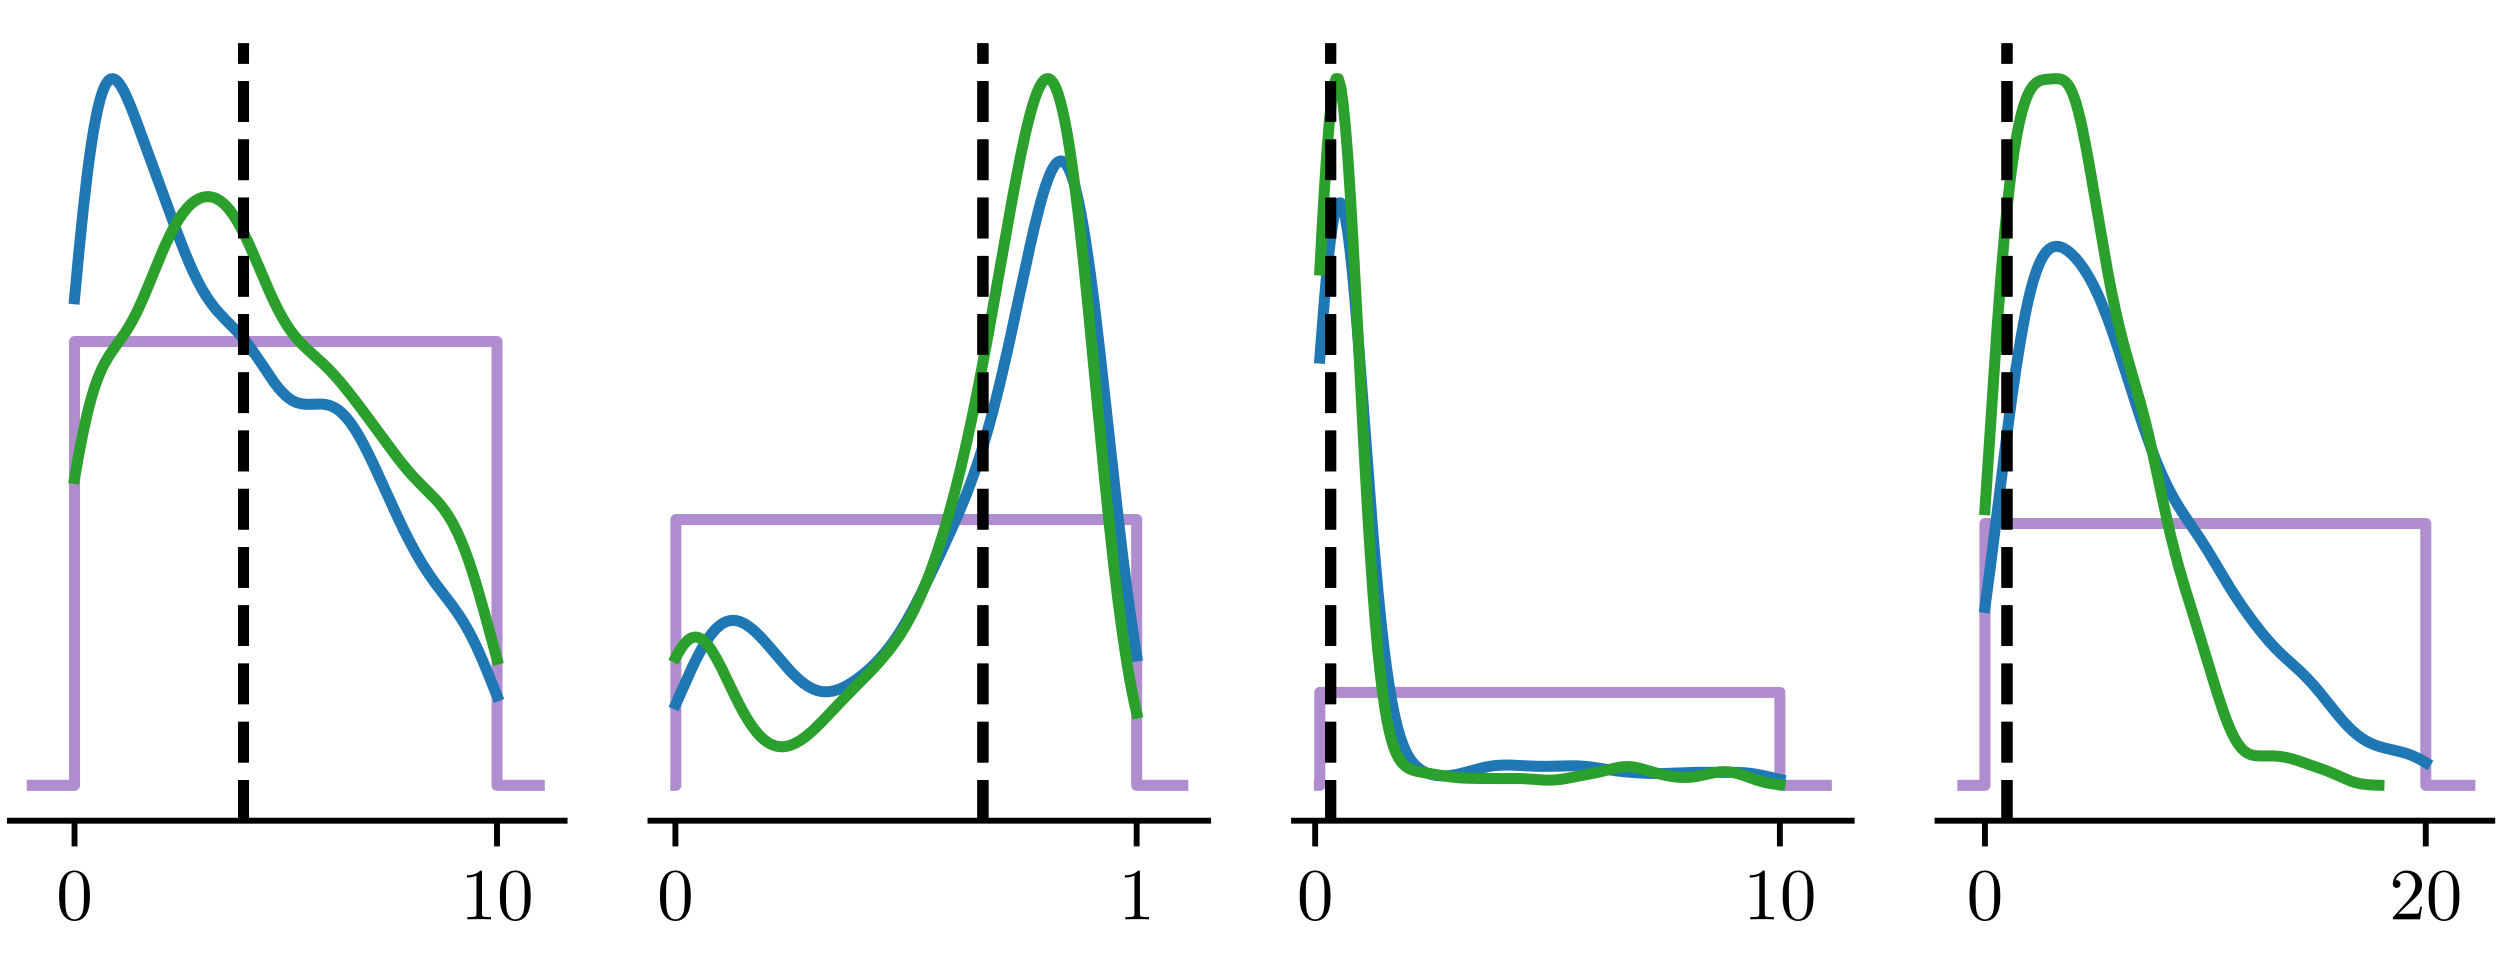 <?xml version="1.0"?>

<svg xmlns="http://www.w3.org/2000/svg" xmlns:xlink="http://www.w3.org/1999/xlink" width="1290" height="500" viewBox="0 0 340 120" version="1.1">
<defs>
<g>
<symbol overflow="visible" id="glyph0-0">
<path style="stroke:none;" d=""></path>
</symbol>
<symbol overflow="visible" id="glyph0-1">
<path style="stroke:none;" d="M 4.578 -3.188 C 4.578 -3.984 4.531 -4.781 4.188 -5.516 C 3.734 -6.484 2.906 -6.641 2.5 -6.641 C 1.891 -6.641 1.172 -6.375 0.75 -5.453 C 0.438 -4.766 0.391 -3.984 0.391 -3.188 C 0.391 -2.438 0.422 -1.547 0.844 -0.781 C 1.266 0.016 2 0.219 2.484 0.219 C 3.016 0.219 3.781 0.016 4.219 -0.938 C 4.531 -1.625 4.578 -2.406 4.578 -3.188 Z M 2.484 0 C 2.094 0 1.5 -0.25 1.328 -1.203 C 1.219 -1.797 1.219 -2.719 1.219 -3.312 C 1.219 -3.953 1.219 -4.609 1.297 -5.141 C 1.484 -6.328 2.234 -6.422 2.484 -6.422 C 2.812 -6.422 3.469 -6.234 3.656 -5.25 C 3.766 -4.688 3.766 -3.938 3.766 -3.312 C 3.766 -2.562 3.766 -1.891 3.656 -1.25 C 3.5 -0.297 2.938 0 2.484 0 Z M 2.484 0 "></path>
</symbol>
<symbol overflow="visible" id="glyph0-2">
<path style="stroke:none;" d="M 2.938 -6.375 C 2.938 -6.625 2.938 -6.641 2.703 -6.641 C 2.078 -6 1.203 -6 0.891 -6 L 0.891 -5.688 C 1.094 -5.688 1.672 -5.688 2.188 -5.953 L 2.188 -0.781 C 2.188 -0.422 2.156 -0.312 1.266 -0.312 L 0.953 -0.312 L 0.953 0 C 1.297 -0.031 2.156 -0.031 2.562 -0.031 C 2.953 -0.031 3.828 -0.031 4.172 0 L 4.172 -0.312 L 3.859 -0.312 C 2.953 -0.312 2.938 -0.422 2.938 -0.781 Z M 2.938 -6.375 "></path>
</symbol>
<symbol overflow="visible" id="glyph0-3">
<path style="stroke:none;" d="M 1.266 -0.766 L 2.328 -1.797 C 3.875 -3.172 4.469 -3.703 4.469 -4.703 C 4.469 -5.844 3.578 -6.641 2.359 -6.641 C 1.234 -6.641 0.5 -5.719 0.5 -4.828 C 0.5 -4.281 1 -4.281 1.031 -4.281 C 1.203 -4.281 1.547 -4.391 1.547 -4.812 C 1.547 -5.062 1.359 -5.328 1.016 -5.328 C 0.938 -5.328 0.922 -5.328 0.891 -5.312 C 1.109 -5.969 1.656 -6.328 2.234 -6.328 C 3.141 -6.328 3.562 -5.516 3.562 -4.703 C 3.562 -3.906 3.078 -3.125 2.516 -2.5 L 0.609 -0.375 C 0.5 -0.266 0.5 -0.234 0.5 0 L 4.203 0 L 4.469 -1.734 L 4.234 -1.734 C 4.172 -1.438 4.109 -1 4 -0.844 C 3.938 -0.766 3.281 -0.766 3.062 -0.766 Z M 1.266 -0.766 "></path>
</symbol>
</g>
<clipPath id="clip1"> <path d="M 0.945 0 L 77 0 L 77 106 L 0.945 106 Z M 0.945 0 "></path>
</clipPath>
<clipPath id="clip2"> <path d="M 32 0 L 34 0 L 34 105.723 L 32 105.723 Z M 32 0 "></path>
</clipPath>
<clipPath id="clip3"> <path d="M 32 0 L 34 0 L 34 105.723 L 32 105.723 Z M 32 0 "></path>
</clipPath>
<clipPath id="clip4"> <path d="M 0.945 105 L 78 105 L 78 107 L 0.945 107 Z M 0.945 105 "></path>
</clipPath>
<clipPath id="clip5"> <path d="M 132 0 L 135 0 L 135 105.723 L 132 105.723 Z M 132 0 "></path>
</clipPath>
<clipPath id="clip6"> <path d="M 132 0 L 135 0 L 135 105.723 L 132 105.723 Z M 132 0 "></path>
</clipPath>
<clipPath id="clip7"> <path d="M 180 0 L 182 0 L 182 105.723 L 180 105.723 Z M 180 0 "></path>
</clipPath>
<clipPath id="clip8"> <path d="M 180 0 L 182 0 L 182 105.723 L 180 105.723 Z M 180 0 "></path>
</clipPath>
<clipPath id="clip9"> <path d="M 263 0 L 339.348 0 L 339.348 106 L 263 106 Z M 263 0 "></path>
</clipPath>
<clipPath id="clip10"> <path d="M 272 0 L 274 0 L 274 105.723 L 272 105.723 Z M 272 0 "></path>
</clipPath>
<clipPath id="clip11"> <path d="M 272 0 L 274 0 L 274 105.723 L 272 105.723 Z M 272 0 "></path>
</clipPath>
<clipPath id="clip12"> <path d="M 262 105 L 339.348 105 L 339.348 107 L 262 107 Z M 262 105 "></path>
</clipPath>
</defs>
<g id="surface1">
<g clip-path="url(#clip1)" clip-rule="nonzero">
<path style=" stroke:none;fill-rule:nonzero;fill:rgb(100%,100%,100%);fill-opacity:0;" d="M 0.945 105.723 L 76.785 105.723 L 76.785 0 L 0.945 0 Z M 0.945 105.723 "></path>
</g>
<path style="fill:none;stroke-width:1.5;stroke-linecap:square;stroke-linejoin:round;stroke:rgb(58.038%,40.392%,74.117%);stroke-opacity:0.75;stroke-miterlimit:10;" d="M 3.447 21.486 L 9.193 21.486 L 9.193 81.841 L 66.65 81.841 L 66.65 21.486 L 72.396 21.486 " transform="matrix(1,0,0,-1,0.944,122.4)"></path>
<path style="fill:none;stroke-width:0.8;stroke-linecap:butt;stroke-linejoin:round;stroke:rgb(0%,0%,0%);stroke-opacity:1;stroke-miterlimit:10;" d="M -0.001 -0 L -0.001 -3.5 " transform="matrix(1,0,0,-1,10.137,105.723)"></path>
<g style="fill:rgb(0%,0%,0%);fill-opacity:1;"> <use xlink:href="#glyph0-1" x="7.647" y="119.142"></use>
</g>
<path style="fill:none;stroke-width:0.8;stroke-linecap:butt;stroke-linejoin:round;stroke:rgb(0%,0%,0%);stroke-opacity:1;stroke-miterlimit:10;" d="M 0.001 -0 L 0.001 -3.5 " transform="matrix(1,0,0,-1,67.592,105.723)"></path>
<g style="fill:rgb(0%,0%,0%);fill-opacity:1;"> <use xlink:href="#glyph0-2" x="62.61" y="119.142"></use> <use xlink:href="#glyph0-1" x="67.591" y="119.142"></use>
</g>
<path style="fill:none;stroke-width:1.5;stroke-linecap:square;stroke-linejoin:round;stroke:rgb(12.155%,46.666%,70.587%);stroke-opacity:1;stroke-miterlimit:10;" d="M 9.193 87.662 L 9.771 93.873 L 10.349 99.56 L 10.923 104.572 L 11.212 106.791 L 11.501 108.806 L 11.79 110.607 L 12.079 112.193 L 12.368 113.568 L 12.658 114.724 L 12.947 115.67 L 13.236 116.42 L 13.525 116.97 L 13.814 117.345 L 14.103 117.548 L 14.392 117.595 L 14.677 117.505 L 14.966 117.287 L 15.255 116.955 L 15.544 116.529 L 15.833 116.021 L 16.122 115.443 L 16.701 114.13 L 17.279 112.67 L 18.142 110.341 L 23.341 96.146 L 24.208 93.935 L 24.783 92.552 L 25.361 91.259 L 25.939 90.072 L 26.517 88.994 L 27.095 88.033 L 27.673 87.185 L 28.247 86.431 L 28.826 85.755 L 29.693 84.841 L 31.423 83.072 L 32.001 82.42 L 32.579 81.713 L 33.158 80.951 L 34.025 79.713 L 36.333 76.291 L 36.911 75.545 L 37.49 74.892 L 38.064 74.349 L 38.353 74.123 L 38.642 73.923 L 38.931 73.759 L 39.22 73.619 L 39.509 73.509 L 40.087 73.369 L 40.665 73.31 L 41.24 73.306 L 42.685 73.341 L 43.263 73.291 L 43.841 73.162 L 44.126 73.06 L 44.415 72.931 L 44.704 72.771 L 44.993 72.584 L 45.283 72.361 L 45.572 72.107 L 46.15 71.505 L 46.728 70.779 L 47.306 69.931 L 47.88 68.982 L 48.458 67.935 L 49.036 66.814 L 49.904 65.021 L 51.056 62.509 L 53.079 58.084 L 53.943 56.271 L 54.81 54.56 L 55.677 52.962 L 56.544 51.494 L 57.411 50.158 L 58.275 48.935 L 60.587 45.904 L 61.161 45.095 L 61.74 44.232 L 62.318 43.291 L 62.896 42.263 L 63.474 41.138 L 64.048 39.923 L 64.626 38.619 L 65.493 36.541 L 66.65 33.65 " transform="matrix(1,0,0,-1,0.944,122.4)"></path>
<g clip-path="url(#clip2)" clip-rule="nonzero">
<path style="fill:none;stroke-width:1.5;stroke-linecap:butt;stroke-linejoin:round;stroke:rgb(0%,0%,0%);stroke-opacity:1;stroke-dasharray:5.529,2.391;stroke-miterlimit:10;" d="M 32.173 16.677 L 32.173 122.4 " transform="matrix(1,0,0,-1,0.944,122.4)"></path>
</g>
<path style="fill:none;stroke-width:1.5;stroke-linecap:square;stroke-linejoin:round;stroke:rgb(17.253%,62.744%,17.253%);stroke-opacity:1;stroke-miterlimit:10;" d="M 9.193 63.224 L 9.771 66.498 L 10.349 69.447 L 10.923 72.029 L 11.212 73.181 L 11.501 74.236 L 11.79 75.197 L 12.079 76.068 L 12.368 76.857 L 12.658 77.568 L 12.947 78.205 L 13.236 78.787 L 13.814 79.791 L 14.392 80.654 L 16.122 83.099 L 16.701 84.041 L 17.279 85.088 L 17.853 86.255 L 18.431 87.525 L 19.298 89.58 L 21.029 93.802 L 21.607 95.119 L 22.185 96.341 L 22.763 97.451 L 23.341 98.431 L 23.919 99.279 L 24.494 99.994 L 24.783 100.298 L 25.072 100.568 L 25.361 100.802 L 25.65 101.005 L 25.939 101.177 L 26.228 101.318 L 26.517 101.423 L 26.806 101.498 L 27.095 101.537 L 27.384 101.545 L 27.673 101.521 L 27.958 101.466 L 28.247 101.373 L 28.536 101.248 L 28.826 101.088 L 29.115 100.892 L 29.404 100.662 L 29.693 100.396 L 29.982 100.091 L 30.271 99.752 L 30.845 98.963 L 31.423 98.037 L 32.001 96.978 L 32.579 95.81 L 33.158 94.552 L 34.025 92.548 L 35.755 88.513 L 36.333 87.263 L 36.911 86.099 L 37.49 85.037 L 38.064 84.084 L 38.642 83.236 L 39.22 82.49 L 39.798 81.826 L 40.376 81.232 L 41.24 80.42 L 42.974 78.849 L 43.841 77.998 L 44.704 77.064 L 45.572 76.06 L 46.728 74.627 L 48.169 72.736 L 50.193 70.002 L 52.79 66.474 L 53.658 65.357 L 54.521 64.306 L 55.388 63.337 L 56.255 62.439 L 58.275 60.404 L 58.853 59.752 L 59.431 59.017 L 60.009 58.181 L 60.587 57.212 L 61.161 56.095 L 61.74 54.814 L 62.318 53.365 L 62.896 51.752 L 63.474 49.986 L 64.048 48.08 L 64.915 45.025 L 66.65 38.646 " transform="matrix(1,0,0,-1,0.944,122.4)"></path>
<g clip-path="url(#clip3)" clip-rule="nonzero">
<path style="fill:none;stroke-width:1.5;stroke-linecap:butt;stroke-linejoin:round;stroke:rgb(0%,0%,0%);stroke-opacity:1;stroke-dasharray:5.529,2.391;stroke-miterlimit:10;" d="M 32.173 16.677 L 32.173 122.4 " transform="matrix(1,0,0,-1,0.944,122.4)"></path>
</g>
<g clip-path="url(#clip4)" clip-rule="nonzero">
<path style="fill:none;stroke-width:0.8;stroke-linecap:square;stroke-linejoin:miter;stroke:rgb(0%,0%,0%);stroke-opacity:1;stroke-miterlimit:10;" d="M 0.001 16.677 L 75.841 16.677 " transform="matrix(1,0,0,-1,0.944,122.4)"></path>
</g>
<path style=" stroke:none;fill-rule:nonzero;fill:rgb(100%,100%,100%);fill-opacity:0;" d="M 88.465 105.723 L 164.305 105.723 L 164.305 0 L 88.465 0 Z M 88.465 105.723 "></path>
<path style="fill:none;stroke-width:1.5;stroke-linecap:square;stroke-linejoin:round;stroke:rgb(58.038%,40.392%,74.117%);stroke-opacity:0.75;stroke-miterlimit:10;" d="M 90.966 21.486 L 90.974 21.486 L 90.974 57.634 L 153.642 57.634 L 153.642 21.486 L 159.915 21.486 " transform="matrix(1,0,0,-1,0.944,122.4)"></path>
<path style="fill:none;stroke-width:0.8;stroke-linecap:butt;stroke-linejoin:round;stroke:rgb(0%,0%,0%);stroke-opacity:1;stroke-miterlimit:10;" d="M -0 -0 L -0 -3.5 " transform="matrix(1,0,0,-1,91.856,105.723)"></path>
<g style="fill:rgb(0%,0%,0%);fill-opacity:1;"> <use xlink:href="#glyph0-1" x="89.364" y="119.142"></use>
</g>
<path style="fill:none;stroke-width:0.8;stroke-linecap:butt;stroke-linejoin:round;stroke:rgb(0%,0%,0%);stroke-opacity:1;stroke-miterlimit:10;" d="M -0.001 -0 L -0.001 -3.5 " transform="matrix(1,0,0,-1,154.586,105.723)"></path>
<g style="fill:rgb(0%,0%,0%);fill-opacity:1;"> <use xlink:href="#glyph0-2" x="152.094" y="119.142"></use>
</g>
<path style="fill:none;stroke-width:1.5;stroke-linecap:square;stroke-linejoin:round;stroke:rgb(12.155%,46.666%,70.587%);stroke-opacity:1;stroke-miterlimit:10;" d="M 90.974 32.537 L 93.177 37.478 L 93.81 38.775 L 94.439 39.962 L 95.068 41.017 L 95.701 41.927 L 96.013 42.318 L 96.329 42.67 L 96.642 42.978 L 96.958 43.244 L 97.275 43.462 L 97.587 43.638 L 97.904 43.771 L 98.216 43.861 L 98.533 43.912 L 98.849 43.92 L 99.161 43.888 L 99.478 43.818 L 99.79 43.712 L 100.107 43.576 L 100.423 43.408 L 100.736 43.209 L 101.368 42.732 L 101.997 42.166 L 102.626 41.525 L 103.572 40.47 L 106.404 37.17 L 107.036 36.513 L 107.665 35.92 L 108.294 35.4 L 108.923 34.966 L 109.556 34.627 L 109.868 34.494 L 110.185 34.384 L 110.497 34.302 L 110.814 34.244 L 111.13 34.212 L 111.443 34.205 L 111.759 34.22 L 112.388 34.318 L 113.021 34.502 L 113.65 34.759 L 114.279 35.08 L 114.908 35.459 L 115.536 35.888 L 116.169 36.361 L 116.798 36.877 L 117.427 37.435 L 118.056 38.041 L 118.685 38.701 L 119.318 39.42 L 119.947 40.201 L 120.576 41.052 L 121.204 41.978 L 121.837 42.974 L 122.466 44.045 L 123.411 45.771 L 124.353 47.611 L 125.615 50.189 L 127.189 53.521 L 128.451 56.271 L 129.396 58.42 L 130.337 60.712 L 130.97 62.345 L 131.599 64.091 L 132.228 65.966 L 132.857 67.982 L 133.49 70.15 L 134.119 72.474 L 134.747 74.951 L 135.376 77.572 L 136.322 81.736 L 137.579 87.584 L 139.158 94.892 L 139.786 97.63 L 140.415 100.15 L 140.732 101.302 L 141.044 102.365 L 141.361 103.33 L 141.677 104.185 L 141.99 104.916 L 142.306 105.517 L 142.619 105.97 L 142.935 106.267 L 143.251 106.4 L 143.564 106.361 L 143.88 106.138 L 144.197 105.724 L 144.509 105.119 L 144.826 104.318 L 145.142 103.318 L 145.454 102.119 L 145.771 100.724 L 146.083 99.138 L 146.4 97.369 L 146.716 95.423 L 147.345 91.048 L 147.974 86.115 L 148.603 80.752 L 149.548 72.216 L 151.122 57.927 L 151.751 52.584 L 152.384 47.619 L 153.013 43.103 L 153.642 39.084 " transform="matrix(1,0,0,-1,0.944,122.4)"></path>
<g clip-path="url(#clip5)" clip-rule="nonzero">
<path style="fill:none;stroke-width:1.5;stroke-linecap:butt;stroke-linejoin:round;stroke:rgb(0%,0%,0%);stroke-opacity:1;stroke-dasharray:5.529,2.391;stroke-miterlimit:10;" d="M 132.732 16.677 L 132.732 122.4 " transform="matrix(1,0,0,-1,0.944,122.4)"></path>
</g>
<path style="fill:none;stroke-width:1.5;stroke-linecap:square;stroke-linejoin:round;stroke:rgb(17.253%,62.744%,17.253%);stroke-opacity:1;stroke-miterlimit:10;" d="M 90.974 38.88 L 91.29 39.47 L 91.603 39.998 L 91.919 40.462 L 92.236 40.853 L 92.548 41.17 L 92.865 41.408 L 93.177 41.564 L 93.493 41.642 L 93.81 41.638 L 94.122 41.552 L 94.439 41.392 L 94.755 41.154 L 95.068 40.849 L 95.384 40.478 L 95.701 40.048 L 96.013 39.568 L 96.642 38.47 L 97.275 37.244 L 98.533 34.619 L 99.478 32.697 L 100.107 31.509 L 100.736 30.427 L 101.368 29.478 L 101.997 28.666 L 102.31 28.314 L 102.626 27.998 L 102.943 27.716 L 103.255 27.474 L 103.572 27.267 L 103.884 27.095 L 104.201 26.959 L 104.517 26.853 L 104.829 26.783 L 105.146 26.744 L 105.458 26.732 L 105.775 26.755 L 106.091 26.806 L 106.404 26.884 L 106.72 26.99 L 107.349 27.271 L 107.978 27.646 L 108.611 28.099 L 109.24 28.619 L 109.868 29.193 L 110.814 30.127 L 112.388 31.779 L 114.279 33.767 L 116.482 36.002 L 117.743 37.295 L 118.685 38.318 L 119.63 39.431 L 120.263 40.236 L 120.892 41.103 L 121.521 42.048 L 122.15 43.08 L 122.779 44.201 L 123.411 45.427 L 124.04 46.763 L 124.669 48.216 L 125.298 49.791 L 125.931 51.498 L 126.56 53.33 L 127.189 55.302 L 127.818 57.412 L 128.451 59.666 L 129.079 62.064 L 129.708 64.615 L 130.337 67.318 L 130.97 70.173 L 131.599 73.181 L 132.544 77.959 L 133.49 83.021 L 134.747 90.076 L 136.638 100.732 L 137.267 104.107 L 137.896 107.287 L 138.525 110.197 L 138.841 111.525 L 139.158 112.752 L 139.47 113.869 L 139.786 114.861 L 140.099 115.72 L 140.415 116.435 L 140.732 116.99 L 141.044 117.373 L 141.361 117.58 L 141.677 117.595 L 141.99 117.412 L 142.306 117.021 L 142.619 116.42 L 142.935 115.595 L 143.251 114.552 L 143.564 113.287 L 143.88 111.795 L 144.197 110.091 L 144.509 108.17 L 144.826 106.045 L 145.142 103.728 L 145.771 98.556 L 146.4 92.783 L 147.029 86.556 L 148.29 73.416 L 149.232 63.646 L 149.865 57.47 L 150.494 51.712 L 151.122 46.462 L 151.751 41.787 L 152.384 37.709 L 152.697 35.896 L 153.013 34.232 L 153.326 32.709 L 153.642 31.326 " transform="matrix(1,0,0,-1,0.944,122.4)"></path>
<g clip-path="url(#clip6)" clip-rule="nonzero">
<path style="fill:none;stroke-width:1.5;stroke-linecap:butt;stroke-linejoin:round;stroke:rgb(0%,0%,0%);stroke-opacity:1;stroke-dasharray:5.529,2.391;stroke-miterlimit:10;" d="M 132.732 16.677 L 132.732 122.4 " transform="matrix(1,0,0,-1,0.944,122.4)"></path>
</g>
<path style="fill:none;stroke-width:0.8;stroke-linecap:square;stroke-linejoin:miter;stroke:rgb(0%,0%,0%);stroke-opacity:1;stroke-miterlimit:10;" d="M 87.521 16.677 L 163.361 16.677 " transform="matrix(1,0,0,-1,0.944,122.4)"></path>
<path style=" stroke:none;fill-rule:nonzero;fill:rgb(100%,100%,100%);fill-opacity:0;" d="M 175.984 105.723 L 251.828 105.723 L 251.828 0 L 175.984 0 Z M 175.984 105.723 "></path>
<path style="fill:none;stroke-width:1.5;stroke-linecap:square;stroke-linejoin:round;stroke:rgb(58.038%,40.392%,74.117%);stroke-opacity:0.75;stroke-miterlimit:10;" d="M 178.49 21.486 L 178.552 21.486 L 178.552 34.123 L 241.119 34.123 L 241.119 21.486 L 247.435 21.486 " transform="matrix(1,0,0,-1,0.944,122.4)"></path>
<path style="fill:none;stroke-width:0.8;stroke-linecap:butt;stroke-linejoin:round;stroke:rgb(0%,0%,0%);stroke-opacity:1;stroke-miterlimit:10;" d="M -0.001 -0 L -0.001 -3.5 " transform="matrix(1,0,0,-1,178.864,105.723)"></path>
<g style="fill:rgb(0%,0%,0%);fill-opacity:1;"> <use xlink:href="#glyph0-1" x="176.371" y="119.142"></use>
</g>
<path style="fill:none;stroke-width:0.8;stroke-linecap:butt;stroke-linejoin:round;stroke:rgb(0%,0%,0%);stroke-opacity:1;stroke-miterlimit:10;" d="M 0.002 -0 L 0.002 -3.5 " transform="matrix(1,0,0,-1,242.061,105.723)"></path>
<g style="fill:rgb(0%,0%,0%);fill-opacity:1;"> <use xlink:href="#glyph0-2" x="237.076" y="119.142"></use> <use xlink:href="#glyph0-1" x="242.057" y="119.142"></use>
</g>
<path style="fill:none;stroke-width:1.5;stroke-linecap:square;stroke-linejoin:round;stroke:rgb(12.155%,46.666%,70.587%);stroke-opacity:1;stroke-miterlimit:10;" d="M 178.552 79.591 L 179.181 87.588 L 179.497 91.08 L 179.81 94.13 L 180.122 96.666 L 180.439 98.63 L 180.751 99.974 L 181.068 100.67 L 181.384 100.697 L 181.697 100.064 L 182.009 98.791 L 182.326 96.912 L 182.638 94.474 L 182.954 91.541 L 183.267 88.185 L 183.896 80.525 L 185.783 55.627 L 186.411 48.404 L 186.728 45.17 L 187.04 42.216 L 187.357 39.541 L 187.669 37.146 L 187.986 35.021 L 188.298 33.15 L 188.611 31.521 L 188.927 30.111 L 189.244 28.9 L 189.556 27.869 L 189.869 26.994 L 190.185 26.252 L 190.497 25.63 L 190.814 25.111 L 191.13 24.673 L 191.443 24.306 L 191.755 24.002 L 192.072 23.748 L 192.384 23.533 L 192.701 23.353 L 193.013 23.209 L 193.642 22.986 L 194.271 22.849 L 194.9 22.779 L 195.529 22.767 L 196.158 22.81 L 196.786 22.896 L 197.415 23.021 L 198.361 23.255 L 200.56 23.849 L 201.501 24.045 L 202.13 24.142 L 202.759 24.205 L 203.704 24.248 L 204.646 24.236 L 206.22 24.158 L 208.107 24.076 L 209.361 24.064 L 210.935 24.099 L 212.822 24.142 L 213.763 24.127 L 214.708 24.064 L 215.65 23.955 L 217.224 23.709 L 218.794 23.47 L 220.052 23.326 L 221.626 23.197 L 223.197 23.111 L 224.454 23.084 L 225.712 23.107 L 229.798 23.255 L 235.458 23.248 L 236.4 23.193 L 237.345 23.084 L 238.286 22.927 L 239.544 22.658 L 241.119 22.291 " transform="matrix(1,0,0,-1,0.944,122.4)"></path>
<g clip-path="url(#clip7)" clip-rule="nonzero">
<path style="fill:none;stroke-width:1.5;stroke-linecap:butt;stroke-linejoin:round;stroke:rgb(0%,0%,0%);stroke-opacity:1;stroke-dasharray:5.529,2.391;stroke-miterlimit:10;" d="M 180.025 16.677 L 180.025 122.4 " transform="matrix(1,0,0,-1,0.944,122.4)"></path>
</g>
<path style="fill:none;stroke-width:1.5;stroke-linecap:square;stroke-linejoin:round;stroke:rgb(17.253%,62.744%,17.253%);stroke-opacity:1;stroke-miterlimit:10;" d="M 178.552 91.572 L 178.865 97.341 L 179.181 102.662 L 179.497 107.373 L 179.81 111.33 L 180.122 114.416 L 180.439 116.529 L 180.751 117.595 L 181.068 117.588 L 181.384 116.509 L 181.697 114.396 L 182.009 111.322 L 182.326 107.392 L 182.638 102.732 L 182.954 97.486 L 183.583 85.861 L 184.525 67.849 L 185.154 56.912 L 185.47 52.017 L 185.783 47.572 L 186.099 43.595 L 186.411 40.091 L 186.728 37.045 L 187.04 34.435 L 187.357 32.228 L 187.669 30.388 L 187.986 28.873 L 188.298 27.638 L 188.611 26.646 L 188.927 25.857 L 189.244 25.236 L 189.556 24.752 L 189.869 24.377 L 190.185 24.091 L 190.497 23.873 L 190.814 23.705 L 191.13 23.572 L 191.755 23.388 L 192.701 23.209 L 196.474 22.615 L 197.415 22.517 L 198.361 22.462 L 199.931 22.427 L 203.076 22.408 L 205.904 22.412 L 207.161 22.341 L 209.048 22.201 L 209.994 22.193 L 210.622 22.224 L 211.564 22.334 L 212.822 22.556 L 216.595 23.295 L 218.165 23.701 L 219.107 23.916 L 219.74 24.009 L 220.369 24.041 L 220.994 24.009 L 221.626 23.912 L 222.251 23.763 L 223.509 23.392 L 224.767 23.033 L 225.712 22.818 L 226.654 22.658 L 227.283 22.587 L 227.911 22.552 L 228.54 22.56 L 229.169 22.611 L 229.798 22.701 L 230.74 22.892 L 232.314 23.232 L 232.943 23.318 L 233.572 23.345 L 234.201 23.314 L 234.829 23.212 L 235.458 23.056 L 236.4 22.748 L 237.974 22.193 L 238.915 21.923 L 239.544 21.787 L 240.173 21.681 L 241.119 21.58 " transform="matrix(1,0,0,-1,0.944,122.4)"></path>
<g clip-path="url(#clip8)" clip-rule="nonzero">
<path style="fill:none;stroke-width:1.5;stroke-linecap:butt;stroke-linejoin:round;stroke:rgb(0%,0%,0%);stroke-opacity:1;stroke-dasharray:5.529,2.391;stroke-miterlimit:10;" d="M 180.025 16.677 L 180.025 122.4 " transform="matrix(1,0,0,-1,0.944,122.4)"></path>
</g>
<path style="fill:none;stroke-width:0.8;stroke-linecap:square;stroke-linejoin:miter;stroke:rgb(0%,0%,0%);stroke-opacity:1;stroke-miterlimit:10;" d="M 175.04 16.677 L 250.884 16.677 " transform="matrix(1,0,0,-1,0.944,122.4)"></path>
<g clip-path="url(#clip9)" clip-rule="nonzero">
<path style=" stroke:none;fill-rule:nonzero;fill:rgb(100%,100%,100%);fill-opacity:0;" d="M 263.508 105.723 L 339.348 105.723 L 339.348 0 L 263.508 0 Z M 263.508 105.723 "></path>
</g>
<path style="fill:none;stroke-width:1.5;stroke-linecap:square;stroke-linejoin:round;stroke:rgb(58.038%,40.392%,74.117%);stroke-opacity:0.75;stroke-miterlimit:10;" d="M 266.009 21.486 L 269.009 21.486 L 269.009 57.095 L 328.962 57.095 L 328.962 21.486 L 334.958 21.486 " transform="matrix(1,0,0,-1,0.944,122.4)"></path>
<path style="fill:none;stroke-width:0.8;stroke-linecap:butt;stroke-linejoin:round;stroke:rgb(0%,0%,0%);stroke-opacity:1;stroke-miterlimit:10;" d="M 0.001 -0 L 0.001 -3.5 " transform="matrix(1,0,0,-1,269.952,105.723)"></path>
<g style="fill:rgb(0%,0%,0%);fill-opacity:1;"> <use xlink:href="#glyph0-1" x="267.458" y="119.142"></use>
</g>
<path style="fill:none;stroke-width:0.8;stroke-linecap:butt;stroke-linejoin:round;stroke:rgb(0%,0%,0%);stroke-opacity:1;stroke-miterlimit:10;" d="M 0.001 -0 L 0.001 -3.5 " transform="matrix(1,0,0,-1,329.905,105.723)"></path>
<g style="fill:rgb(0%,0%,0%);fill-opacity:1;"> <use xlink:href="#glyph0-3" x="324.92" y="119.142"></use> <use xlink:href="#glyph0-1" x="329.901" y="119.142"></use>
</g>
<path style="fill:none;stroke-width:1.5;stroke-linecap:square;stroke-linejoin:round;stroke:rgb(12.155%,46.666%,70.587%);stroke-opacity:1;stroke-miterlimit:10;" d="M 269.009 45.681 L 269.611 50.17 L 270.513 57.318 L 272.021 69.38 L 272.622 73.92 L 273.224 78.13 L 273.829 81.923 L 274.431 85.24 L 274.732 86.705 L 275.033 88.033 L 275.333 89.232 L 275.638 90.298 L 275.939 91.232 L 276.24 92.041 L 276.54 92.732 L 276.841 93.306 L 277.142 93.771 L 277.443 94.142 L 277.743 94.42 L 278.044 94.615 L 278.349 94.732 L 278.65 94.787 L 278.951 94.779 L 279.251 94.716 L 279.552 94.607 L 279.853 94.455 L 280.154 94.263 L 280.454 94.037 L 280.755 93.779 L 281.361 93.166 L 281.962 92.427 L 282.564 91.572 L 283.169 90.588 L 283.771 89.466 L 284.372 88.209 L 284.974 86.81 L 285.579 85.283 L 286.181 83.634 L 287.083 80.986 L 288.29 77.255 L 289.794 72.564 L 290.701 69.877 L 291.603 67.365 L 292.204 65.806 L 292.81 64.357 L 293.411 63.013 L 294.013 61.783 L 294.615 60.658 L 295.22 59.623 L 295.822 58.662 L 296.724 57.31 L 298.232 55.084 L 299.134 53.666 L 300.341 51.673 L 302.146 48.654 L 303.052 47.228 L 303.954 45.873 L 304.861 44.591 L 305.763 43.373 L 306.669 42.22 L 307.572 41.146 L 308.474 40.162 L 309.38 39.267 L 310.583 38.17 L 311.79 37.08 L 312.693 36.197 L 313.595 35.228 L 314.501 34.17 L 315.704 32.666 L 316.911 31.162 L 317.814 30.107 L 318.415 29.466 L 319.021 28.884 L 319.622 28.369 L 320.224 27.92 L 320.826 27.541 L 321.431 27.228 L 322.033 26.97 L 322.634 26.763 L 323.536 26.521 L 325.951 25.943 L 326.552 25.748 L 327.154 25.513 L 327.755 25.236 L 328.361 24.92 L 328.962 24.572 " transform="matrix(1,0,0,-1,0.944,122.4)"></path>
<g clip-path="url(#clip10)" clip-rule="nonzero">
<path style="fill:none;stroke-width:1.5;stroke-linecap:butt;stroke-linejoin:round;stroke:rgb(0%,0%,0%);stroke-opacity:1;stroke-dasharray:5.529,2.391;stroke-miterlimit:10;" d="M 272.005 16.677 L 272.005 122.4 " transform="matrix(1,0,0,-1,0.944,122.4)"></path>
</g>
<path style="fill:none;stroke-width:1.5;stroke-linecap:square;stroke-linejoin:round;stroke:rgb(17.253%,62.744%,17.253%);stroke-opacity:1;stroke-miterlimit:10;" d="M 269.009 58.978 L 270.622 83.205 L 271.161 90.416 L 271.701 96.744 L 271.97 99.533 L 272.24 102.064 L 272.509 104.345 L 272.779 106.384 L 273.048 108.185 L 273.318 109.767 L 273.583 111.15 L 273.853 112.349 L 274.122 113.377 L 274.392 114.248 L 274.661 114.986 L 274.931 115.595 L 275.201 116.095 L 275.47 116.494 L 275.74 116.806 L 276.009 117.045 L 276.279 117.216 L 276.548 117.338 L 276.818 117.42 L 277.353 117.509 L 278.431 117.588 L 278.97 117.584 L 279.24 117.545 L 279.509 117.455 L 279.779 117.306 L 280.048 117.08 L 280.318 116.755 L 280.587 116.322 L 280.853 115.767 L 281.122 115.084 L 281.396 114.267 L 281.661 113.318 L 281.931 112.244 L 282.201 111.048 L 282.74 108.357 L 283.279 105.369 L 285.701 91.33 L 286.24 88.552 L 286.779 85.99 L 287.318 83.654 L 287.857 81.525 L 288.396 79.572 L 290.279 73.048 L 290.818 70.966 L 291.357 68.713 L 292.165 65.06 L 293.779 57.545 L 294.318 55.236 L 294.857 53.087 L 295.396 51.095 L 296.204 48.334 L 297.818 43.13 L 299.435 37.826 L 300.509 34.31 L 301.318 31.849 L 301.857 30.361 L 302.396 29.048 L 302.665 28.466 L 302.935 27.943 L 303.204 27.47 L 303.474 27.06 L 303.743 26.705 L 304.013 26.404 L 304.283 26.154 L 304.552 25.955 L 304.818 25.798 L 305.087 25.681 L 305.357 25.599 L 305.896 25.509 L 306.435 25.486 L 308.322 25.486 L 309.126 25.416 L 309.935 25.287 L 310.743 25.095 L 311.552 24.849 L 313.435 24.189 L 315.322 23.529 L 316.126 23.201 L 318.822 22.033 L 319.361 21.869 L 319.896 21.74 L 320.439 21.646 L 321.243 21.56 L 322.322 21.505 L 322.591 21.498 " transform="matrix(1,0,0,-1,0.944,122.4)"></path>
<g clip-path="url(#clip11)" clip-rule="nonzero">
<path style="fill:none;stroke-width:1.5;stroke-linecap:butt;stroke-linejoin:round;stroke:rgb(0%,0%,0%);stroke-opacity:1;stroke-dasharray:5.529,2.391;stroke-miterlimit:10;" d="M 272.005 16.677 L 272.005 122.4 " transform="matrix(1,0,0,-1,0.944,122.4)"></path>
</g>
<g clip-path="url(#clip12)" clip-rule="nonzero">
<path style="fill:none;stroke-width:0.8;stroke-linecap:square;stroke-linejoin:miter;stroke:rgb(0%,0%,0%);stroke-opacity:1;stroke-miterlimit:10;" d="M 262.564 16.677 L 338.404 16.677 " transform="matrix(1,0,0,-1,0.944,122.4)"></path>
</g>
</g>
</svg>
